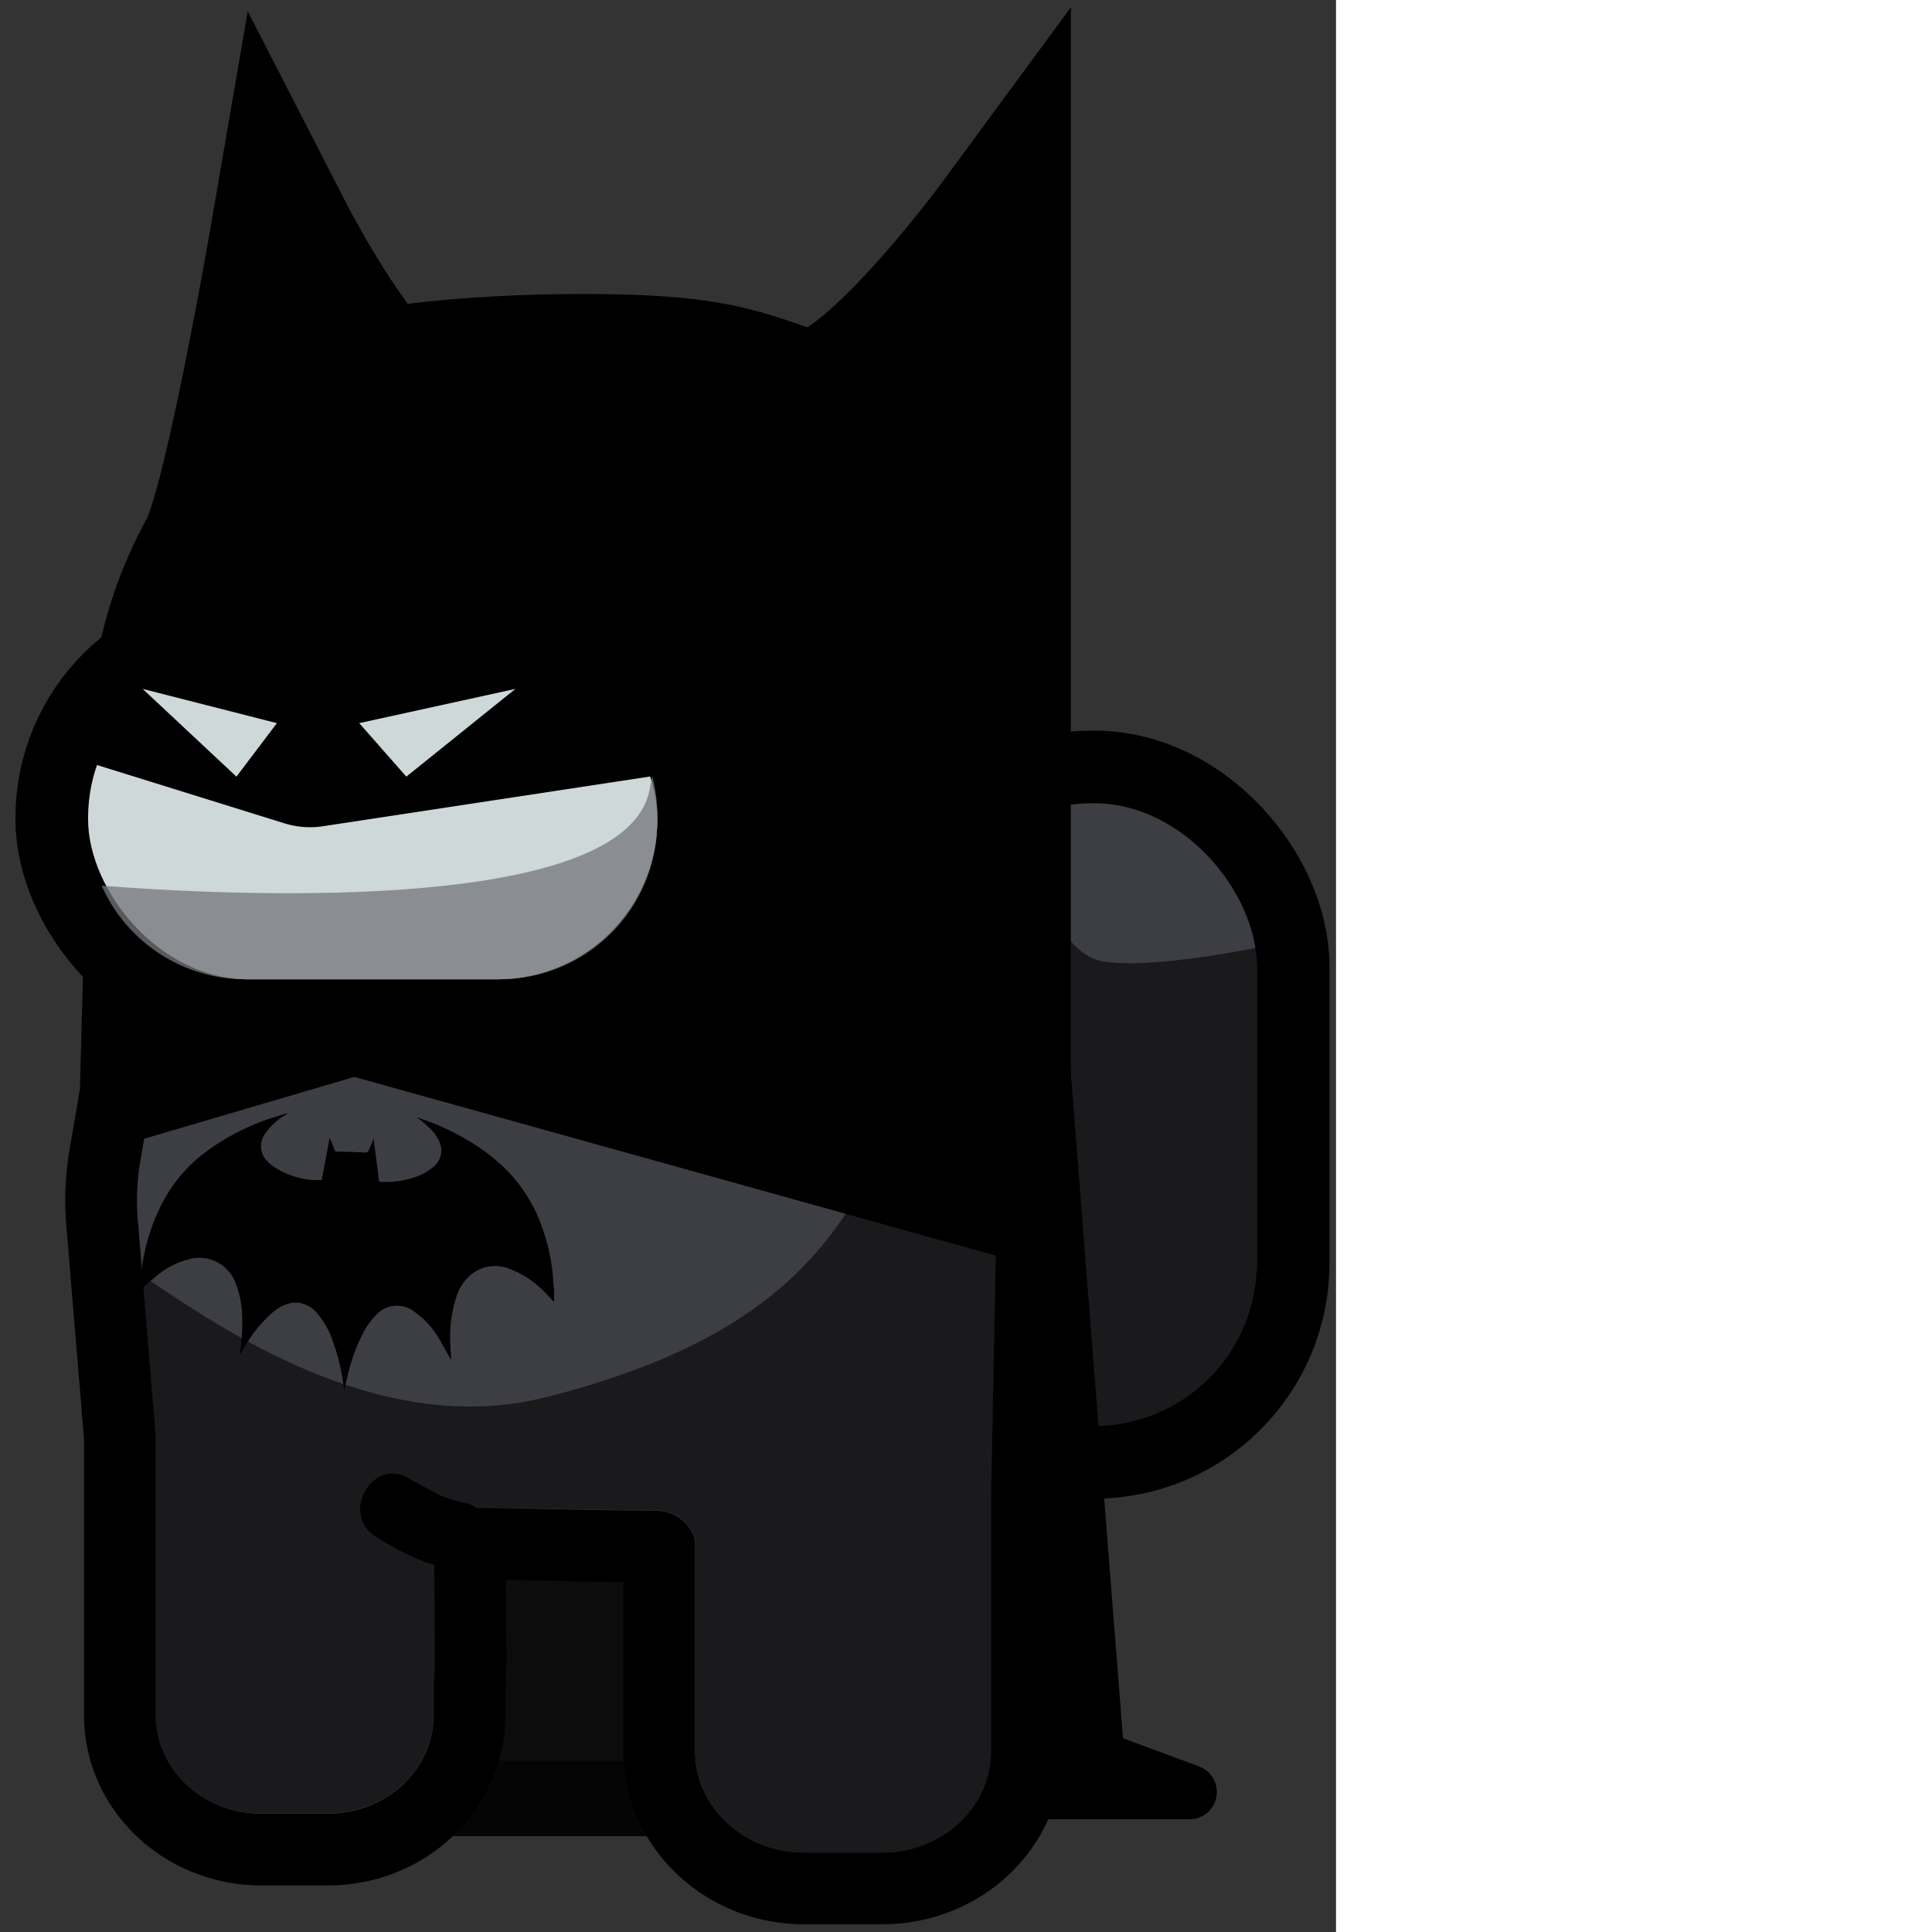 <ns0:svg xmlns:ns0="http://www.w3.org/2000/svg" id="&#1073;&#1077;&#1090;&#1084;&#1077;&#1085;" width="256" height="256" viewBox="0 0 177.03 256" preserveAspectRatio="xMinYMin meet">
  <ns0:rect x="0" y="0" width="177.03" height="256" fill="#333333" stroke="none"/>
  <ns0:defs>
    <ns0:style>
      .cls-1 {
        fill: #0c0c0c;
        stroke: #050505;
        stroke-width: 10px;
      }

      .cls-1, .cls-11, .cls-2, .cls-5 {
        stroke-miterlimit: 10;
      }

      .cls-2, .cls-5 {
        fill: none;
      }

      .cls-11, .cls-2, .cls-5 {
        stroke: #000;
      }

      .cls-2 {
        stroke-width: 19.25px;
      }

      .cls-3 {
        fill: #3d3d44;
      }

      .cls-4 {
        opacity: 0.58;
      }

      .cls-5 {
        stroke-width: 19px;
      }

      .cls-6 {
        fill: #9cc;
      }

      .cls-7 {
        fill: #fff;
      }

      .cls-8 {
        fill: #598c8c;
      }

      .cls-10, .cls-8 {
        opacity: 0.76;
      }

      .cls-9 {
        fill: #ced8d8;
      }

      .cls-10 {
        fill: #75777c;
      }

      .cls-11 {
        stroke-width: 3px;
      }
    </ns0:style>
  </ns0:defs>
  <ns0:polygon class="cls-1" points="46.05 238.31 126.54 238.31 107.62 203.4 73.42 197.06 47.97 199.72 46.05 238.31" />
  <ns0:g id="&#1087;&#1086;&#1080;&#1085;&#1090;&#1077;&#1088;">
    <ns0:rect class="cls-2" x="123.15" y="106.43" width="43.39" height="82.53" rx="21.6" />
    <ns0:g>
      <ns0:rect class="cls-3" x="123.15" y="106.43" width="43.39" height="82.53" rx="21.6" />
      <ns0:path class="cls-4" d="M142,189h5.61a18.89,18.89,0,0,0,18.89-18.89V125.59c-7.25,1.38-15.53,2.54-20.23,1.82-6.33-1-9.46-12.21-10.86-19.77a18.88,18.88,0,0,0-12.3,17.68v44.76A18.89,18.89,0,0,0,142,189Z" />
    </ns0:g>
    <ns0:path class="cls-5" d="M77.24,48.46c-16.88,0-26.95,1.95-26.95,1.95C44.48,45,37.37,31.15,37.37,31.15s-6.17,35.93-9.51,42a52.06,52.06,0,0,0-6.52,25.3L20.1,144c0,.36,0,.71,0,1.07l-1.5,8.74a30.72,30.72,0,0,0-.35,7.72l2.38,28.66c0,.2,0,.39,0,.59v36.48c0,7.22,6.28,13.07,14,13.07h8.83c7.74,0,14-5.85,14-13.07v-3.74c.08-1.14.13-2.31.13-3.53l-.07-20.39s19,.52,29.4.58a5.28,5.28,0,0,1,5.18,3.91V232c0,7.44,6.48,13.48,14.47,13.48h10.3c8,0,14.46-6,14.46-13.48V197.9l1-51.35c0-.72.06-1.43.06-2.15V29.92s-18.91,25.7-26.31,23.19C97.61,50.21,94.12,48.46,77.24,48.46Z" />
    <ns0:g>
      <ns0:path class="cls-3" d="M78.09,48.46a174.51,174.51,0,0,0-27.8,1.95C44.48,45,37.64,29.64,37.64,29.64S31.2,67.08,27.86,73.13a52.06,52.06,0,0,0-6.52,25.3L20.1,144c0,.36,0,.71,0,1.07l-1.5,8.74a30.72,30.72,0,0,0-.35,7.72l2.38,28.66c0,.2,0,.39,0,.59v36.48c0,7.22,6.28,13.07,14,13.07h8.83c7.74,0,14-5.85,14-13.07v-3.74c.08-1.14.13-2.31.13-3.53l-.07-20.39s19,.52,29.4.58a5.28,5.28,0,0,1,5.18,3.91V232c0,7.44,6.48,13.48,14.47,13.48h10.3c8,0,14.46-6,14.46-13.48V197.9l1-51.35c0-.72.06-1.43.06-2.15V29.92s-19,25.84-26.31,23.19C98.29,50.27,95,48.46,78.09,48.46Z" />
      <ns0:path class="cls-4" d="M57.49,223.48c.08-1.14.13-2.31.13-3.53l-.07-20.39s19,.52,29.4.58a5.28,5.28,0,0,1,5.18,3.91V232c0,7.44,6.48,13.48,14.47,13.48h10.3c8,0,14.46-6,14.46-13.48V197.9l1-51.35c0-.72.06-1.43.06-2.15V101.16c-.67,3-4.69,20.19-6.4,25.13-9.58,27.61-12.14,48.36-53.73,58.86-22.73,5.74-44.45-10.28-53.44-16.1l1.75,21.1c0,.2,0,.39,0,.59v36.48c0,7.22,6.28,13.07,14,13.07h8.83c7.74,0,14-5.85,14-13.07Z" />
      <ns0:g>
        <ns0:rect class="cls-6" x="11.67" y="87.16" width="75.43" height="42.6" rx="21.21" />
        <ns0:rect class="cls-7" x="25.55" y="95.52" width="26.26" height="10.89" rx="5.42" />
        <ns0:path class="cls-8" d="M87.1,108.88V108a21.15,21.15,0,0,0-.66-5.13c-.13.58-.25,1.19-.38,1.82C82.61,122,25.73,118.34,13.47,117.35a20.87,20.87,0,0,0,19.08,12.41H66.22A20.88,20.88,0,0,0,87.1,108.88Z" />
      </ns0:g>
    </ns0:g>
    <ns0:rect class="cls-2" x="11.67" y="87.16" width="75.43" height="42.6" rx="21.21" />
    <ns0:g>
      <ns0:rect class="cls-9" x="11.67" y="87.16" width="75.43" height="42.6" rx="21.21" />
      <ns0:rect class="cls-7" x="25.55" y="95.52" width="26.26" height="10.89" rx="5.42" />
      <ns0:path class="cls-10" d="M87.1,108.88V108a21.15,21.15,0,0,0-.66-5.13c-.13.58-.25,1.19-.38,1.82C82.61,122,25.73,118.34,13.47,117.35a20.87,20.87,0,0,0,19.08,12.41H66.22A20.88,20.88,0,0,0,87.1,108.88Z" />
    </ns0:g>
    <ns0:path d="M60.89,199c-.67,0,1,.36.06,0-.3-.12-.64-.18-1-.28-.73-.23-1.46-.49-2.17-.79,1,.42-.59-.39-.94-.58-.87-.46-1.73-.88-2.55-1.41-4.85-3-9.32,4.63-4.49,7.68,3.18,2,7.2,4.16,11,4.29a4.45,4.45,0,0,0,0-8.89Z" />
  </ns0:g>
  <ns0:path d="M55.3,148.07h.12a1,1,0,0,0,.2.11,32.36,32.36,0,0,1,6.51,3,24.8,24.8,0,0,1,5.45,4.33,20.27,20.27,0,0,1,4.15,6.84,26.19,26.19,0,0,1,1.56,7c0,.55.09,1.1.13,1.64l0,1.54c-.46-.49-.91-1-1.39-1.45a12.62,12.62,0,0,0-4.5-2.95,5.1,5.1,0,0,0-4.77.5,6.11,6.11,0,0,0-2.22,3,17.12,17.12,0,0,0-.87,6.47c0,.7.08,1.39.12,2.13l-.1-.18c-.59-1-1.15-2.11-1.79-3.12A11.23,11.23,0,0,0,55,173.88a3.73,3.73,0,0,0-5.24.44,9.87,9.87,0,0,0-1.71,2.43,24.61,24.61,0,0,0-2,5.58c-.15.59-.27,1.19-.4,1.79a2.27,2.27,0,0,1-.12-.5,28.28,28.28,0,0,0-1.49-6.08,10.51,10.51,0,0,0-2.19-3.71,3.6,3.6,0,0,0-3.41-1.15,5.49,5.49,0,0,0-2.33,1.24,17.14,17.14,0,0,0-3.45,4.14c-.29.46-.56.93-.84,1.39a1.67,1.67,0,0,1,0-.39,25.06,25.06,0,0,0,.26-4.82,12.4,12.4,0,0,0-.83-4.13,5.11,5.11,0,0,0-6.15-3.27,10.38,10.38,0,0,0-4,1.95c-.89.67-1.69,1.44-2.54,2.17l.05-1.53c.1-.69.19-1.38.29-2.07a25.9,25.9,0,0,1,2.18-7.09,20,20,0,0,1,5.37-7,30.25,30.25,0,0,1,10-5.27c.51-.17,1-.32,1.54-.48h.12l-.26.19a8.85,8.85,0,0,0-2.65,2.41,2.8,2.8,0,0,0,.1,3.62,5.28,5.28,0,0,0,1,.87,10.55,10.55,0,0,0,5.58,1.76c.25,0,.5,0,.75,0l1.05-5.59a12.52,12.52,0,0,1,.62,1.55.34.34,0,0,0,.38.27c1.21,0,2.42.05,3.63.11a.49.49,0,0,0,.59-.38c.18-.47.4-.93.63-1.44,0,.09,0,.11,0,.14.22,1.75.45,3.5.66,5.26,0,.24.12.3.34.31a11.68,11.68,0,0,0,4.24-.55,7.25,7.25,0,0,0,2.66-1.44,2.77,2.77,0,0,0,.72-3.47,5.8,5.8,0,0,0-1-1.44C56.63,149.16,56,148.63,55.3,148.07Z" />
  <ns0:path class="cls-11" d="M46.05,140.89l89.74,25,1.57,73.67h20.28a2.11,2.11,0,0,0,.74-4.08l-11-4.08L139.24,127.6Z" />
  <ns0:polygon class="cls-11" points="16.59 133.16 45.32 141.61 16.59 150.06 16.59 133.16" />
  <ns0:path d="M42.86,109.47l45.26-6.88,32.06,3.84,16.46-7.54-4.17-69-23.09,23L90.32,45.32,51.81,47.74,36.32,23.15,25.55,67.27,18.9,84.4l1.61,2.76L11.67,101l26.1,8.12A11.38,11.38,0,0,0,42.86,109.47Z" />
  <ns0:polygon points="34.42 135.22 65.09 135.22 85.78 127.6 91.71 112.49 90.77 102.91 136.33 93.71 137.36 123.9 135.47 140.3 74.15 140.3 50.29 141.61 38.68 141.61 34.42 135.22" />
  <ns0:polygon class="cls-9" points="47.6 95.82 53.84 102.91 68.3 91.28 47.6 95.82" />
  <ns0:polygon class="cls-9" points="36.69 95.82 31.33 102.91 18.9 91.28 36.69 95.82" />
</ns0:svg>